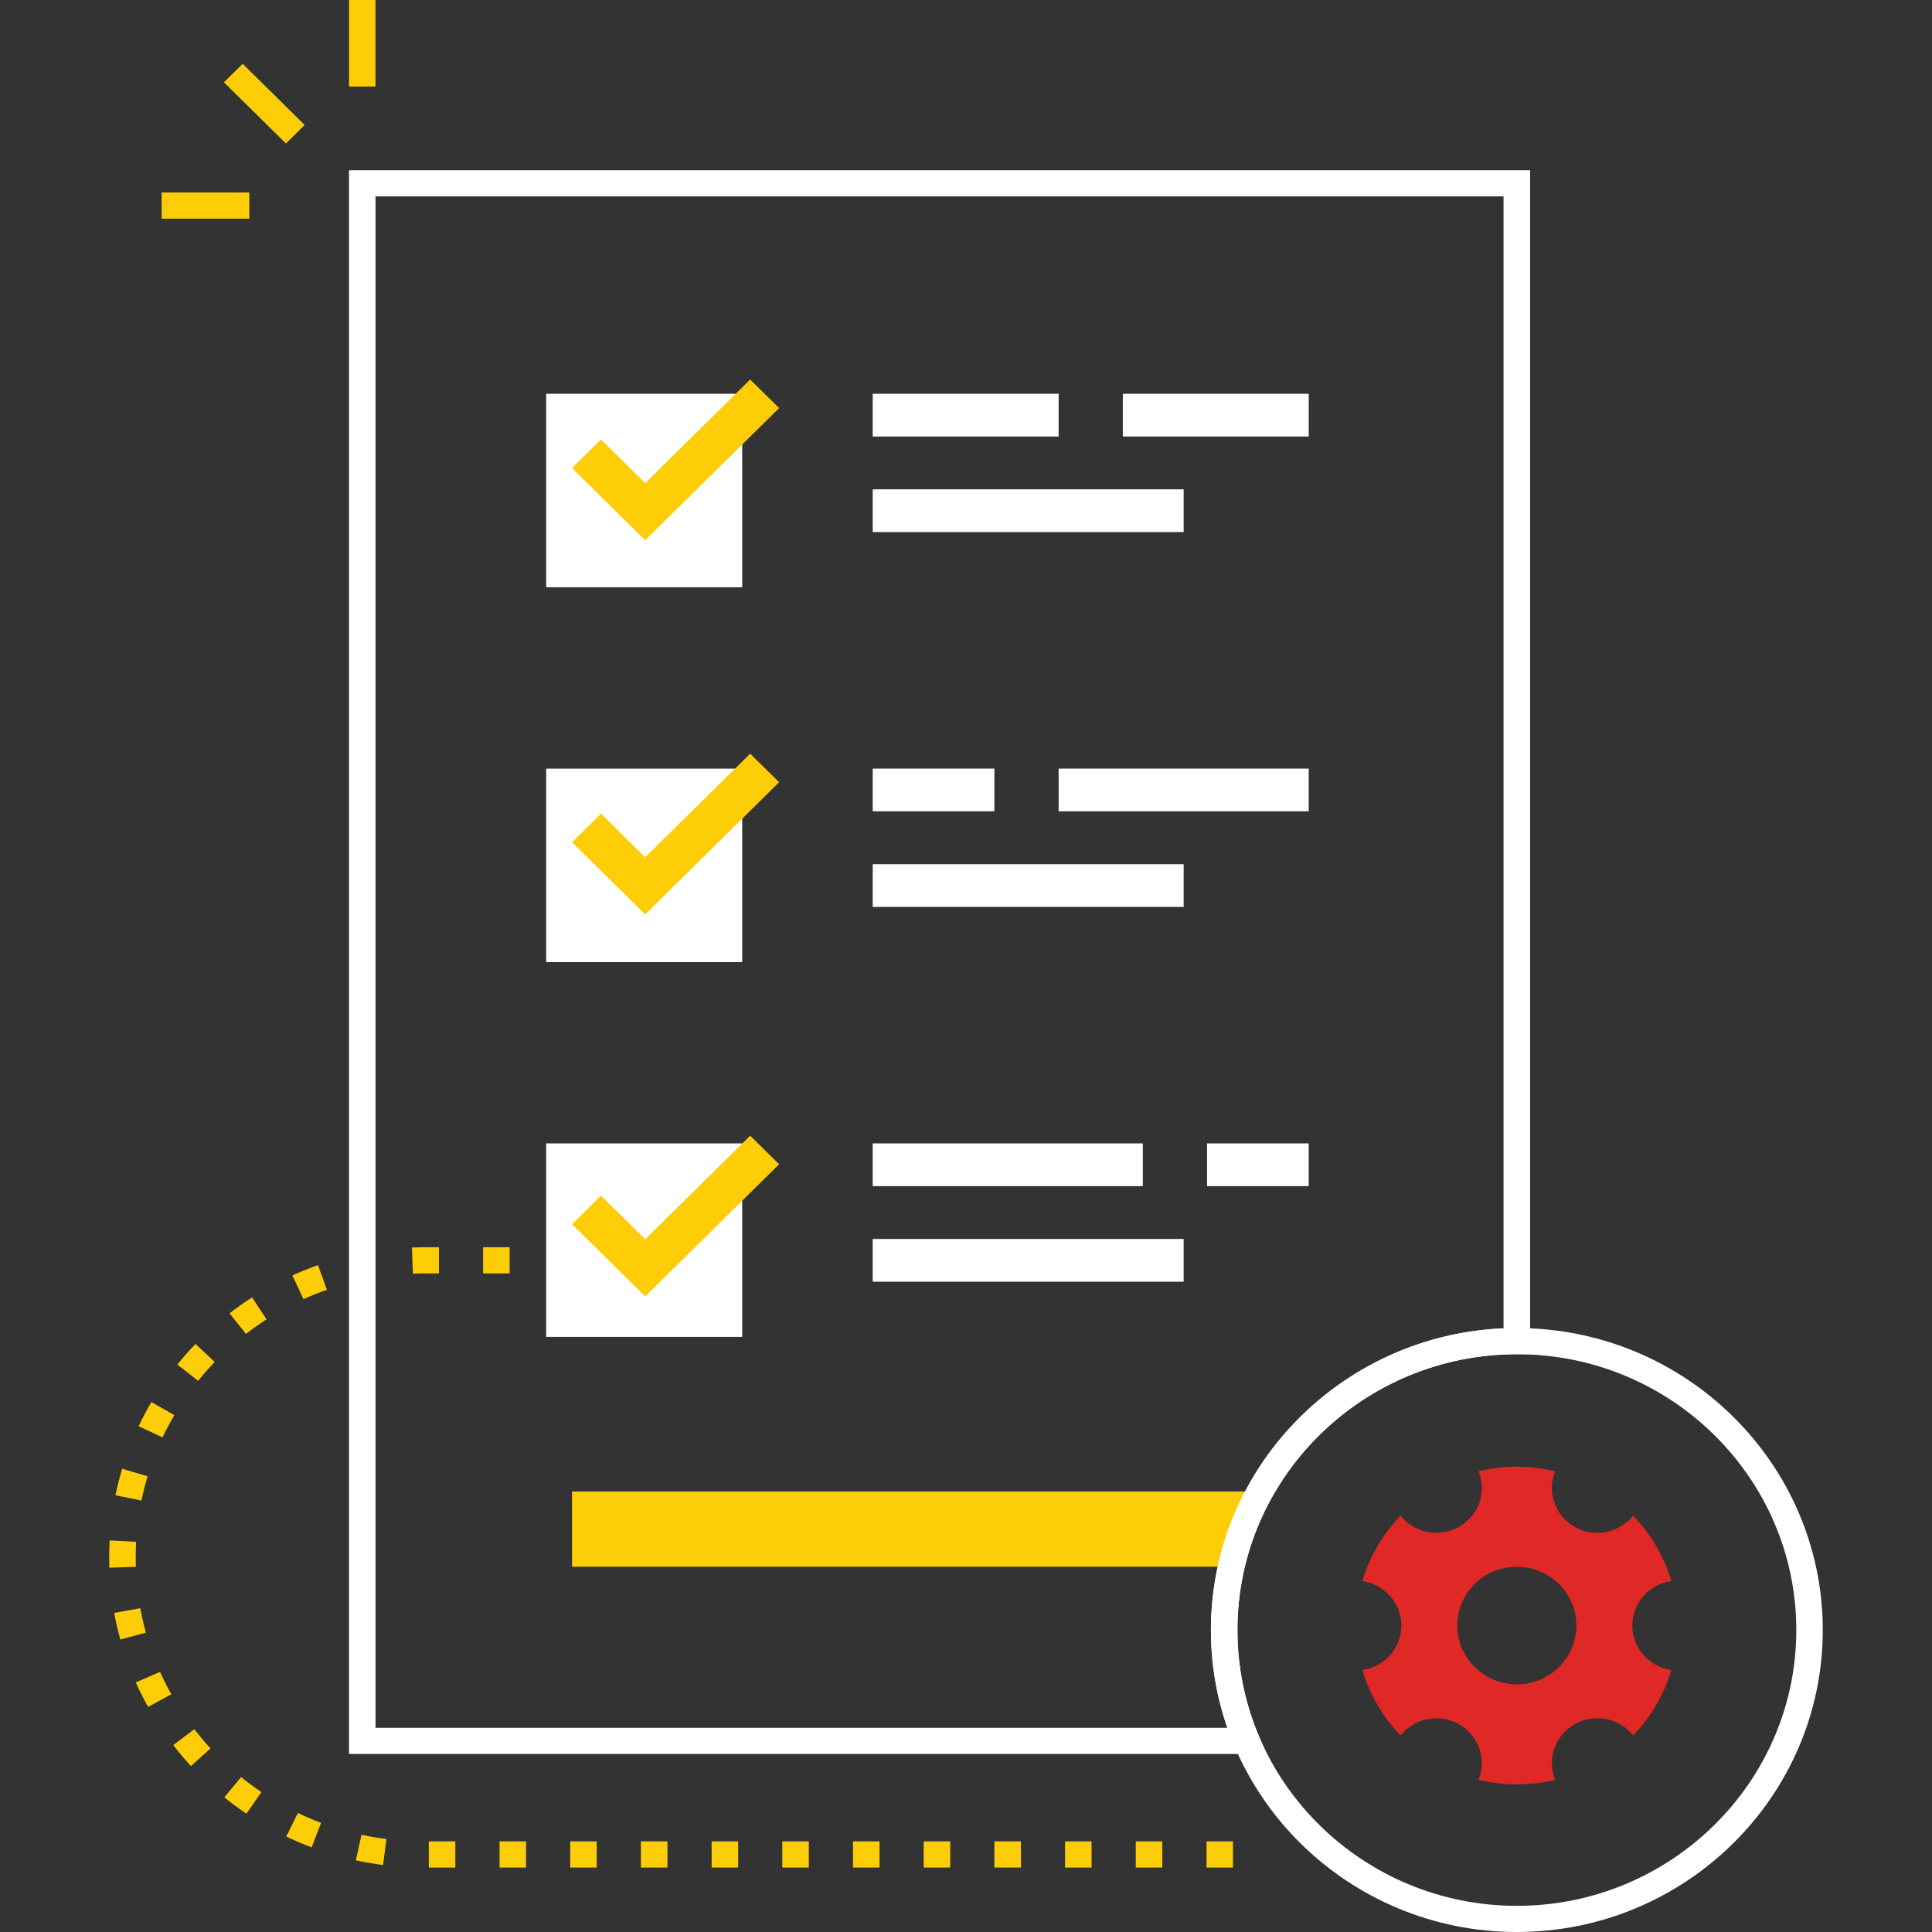 <?xml version="1.0" encoding="UTF-8"?>
<svg id="Layer_1" data-name="Layer 1" xmlns="http://www.w3.org/2000/svg" viewBox="0 0 500 500">
  <rect x="0" y="0" width="500" height="500" fill="#333333" stroke="none"/>
  <defs>
    <style>
      .cls-1 {
        fill: #e02826;
      }

      .cls-1, .cls-2, .cls-3 {
        stroke-width: 0px;
      }

      .cls-2 {
        fill: #fdcd07;
      }

      .cls-3 {
        fill: #fff;
      }
    </style>
  </defs>
  <polygon class="cls-2" points="318.64 405.47 148.04 405.47 148.04 386 325.54 386 318.64 405.47"/>
  <path class="cls-1" d="M400.26,433.86c-7.37,4.2-16.79,1.7-21.04-5.57-4.26-7.28-1.74-16.58,5.63-20.78,7.38-4.2,16.8-1.7,21.06,5.57,4.25,7.28,1.73,16.58-5.65,20.78M422.65,392.25c-3.55,4.49-10,5.82-15.14,2.9-5.14-2.93-7.19-9.1-5.04-14.38-6.43-1.56-13.23-1.61-19.83-.02,2.17,5.28.12,11.46-5.03,14.39-5.14,2.93-11.58,1.6-15.13-2.89-4.7,4.83-8.06,10.68-9.91,16.94,5.71.81,10.1,5.64,10.1,11.5s-4.4,10.7-10.11,11.49c.92,3.1,2.22,6.14,3.93,9.06,1.71,2.92,3.73,5.56,5.98,7.89,3.56-4.49,10-5.82,15.14-2.89,5.14,2.93,7.19,9.1,5.04,14.38,6.42,1.55,13.23,1.6,19.83,0-2.17-5.28-.12-11.46,5.03-14.39,5.14-2.93,11.58-1.6,15.13,2.9,4.7-4.84,8.06-10.68,9.9-16.95-5.7-.8-10.1-5.64-10.1-11.49s4.4-10.71,10.11-11.5c-.92-3.1-2.22-6.14-3.93-9.06s-3.73-5.56-5.98-7.89"/>
  <rect class="cls-3" x="141.35" y="101.91" width="50.73" height="50.07"/>
  <rect class="cls-3" x="141.35" y="198.92" width="50.73" height="50.07"/>
  <rect class="cls-3" x="141.35" y="295.91" width="50.73" height="50.07"/>
  <rect class="cls-3" x="225.86" y="101.91" width="48.11" height="11.06"/>
  <rect class="cls-3" x="290.59" y="101.91" width="48.11" height="11.06"/>
  <rect class="cls-3" x="225.86" y="126.64" width="80.47" height="11.06"/>
  <rect class="cls-3" x="225.86" y="198.91" width="31.49" height="11.06"/>
  <rect class="cls-3" x="273.97" y="198.91" width="64.72" height="11.06"/>
  <rect class="cls-3" x="225.86" y="223.65" width="80.47" height="11.06"/>
  <rect class="cls-3" x="225.86" y="295.91" width="69.9" height="11.06"/>
  <rect class="cls-3" x="312.38" y="295.91" width="26.31" height="11.06"/>
  <rect class="cls-3" x="225.86" y="320.64" width="80.47" height="11.06"/>
  <path class="cls-3" d="M97.18,447.15h220.45c-2.82-8.13-4.25-16.61-4.25-25.3,0-41.96,33.67-76.3,75.74-78.08V50.82H97.18v396.33ZM327.75,453.92H90.32V44.05h305.68v306.42h-3.43c-39.88,0-72.32,32.02-72.32,71.38,0,9.47,1.86,18.68,5.52,27.38l1.98,4.69Z"/>
  <path class="cls-3" d="M392.56,350.47c-39.88,0-72.32,32.02-72.32,71.38s32.44,71.38,72.32,71.38,72.32-32.02,72.32-71.38-32.44-71.38-72.32-71.38M392.56,500c-43.66,0-79.17-35.06-79.17-78.15s35.52-78.15,79.17-78.15,79.17,35.06,79.17,78.15-35.52,78.15-79.17,78.15"/>
  <path class="cls-2" d="M131.89,329.56h-6.86v-6.77h6.86v6.77ZM106.86,329.61l-.25-6.77c.98-.03,1.98-.05,2.97-.05h4.02v6.77h-4.02c-.91,0-1.81.02-2.72.05"/>
  <polygon class="cls-2" points="166.98 139.82 148.04 121.12 155.54 113.72 166.98 125.03 194.14 98.22 201.64 105.61 166.98 139.82"/>
  <polygon class="cls-2" points="166.98 236.65 148.04 217.95 155.54 210.56 166.98 221.86 194.14 195.05 201.64 202.44 166.98 236.65"/>
  <polygon class="cls-2" points="166.98 335.51 148.04 316.82 155.54 309.43 166.98 320.72 194.14 293.92 201.64 301.31 166.98 335.51"/>
  <path class="cls-2" d="M78.54,336.23l-2.87-6.15c2.16-.98,4.39-1.87,6.63-2.67l2.3,6.38c-2.05.72-4.09,1.53-6.07,2.43M63.65,345.21l-4.24-5.33c1.87-1.45,3.83-2.84,5.82-4.11l3.75,5.67c-1.83,1.18-3.62,2.44-5.33,3.77M51.27,357.35l-5.37-4.21c1.47-1.84,3.05-3.63,4.7-5.33l4.97,4.66c-1.5,1.56-2.95,3.2-4.3,4.88M42.08,371.98l-6.21-2.86c1.01-2.13,2.12-4.24,3.31-6.27l5.94,3.39c-1.09,1.87-2.12,3.79-3.04,5.73M36.61,388.33l-6.73-1.35c.47-2.3,1.06-4.61,1.74-6.86l6.58,1.93c-.62,2.06-1.15,4.17-1.59,6.28M28.3,405.72c-.03-.88-.04-1.77-.04-2.67,0-1.46.04-2.94.12-4.39l6.85.36c-.07,1.33-.11,2.69-.11,4.03,0,.82.02,1.63.04,2.45l-6.86.22ZM31.14,424.31c-.63-2.26-1.16-4.58-1.59-6.89l6.76-1.21c.39,2.12.88,4.24,1.45,6.31l-6.62,1.79ZM38.32,441.75c-1.15-2.06-2.22-4.19-3.18-6.34l6.28-2.73c.88,1.97,1.85,3.91,2.91,5.8l-6,3.27ZM49.41,457.05c-1.6-1.74-3.15-3.56-4.58-5.43l5.46-4.1c1.32,1.7,2.73,3.38,4.19,4.97l-5.07,4.56ZM63.78,469.39c-1.96-1.32-3.89-2.75-5.73-4.24l4.35-5.24c1.68,1.36,3.45,2.67,5.25,3.88l-3.87,5.59ZM80.66,478.09c-2.22-.83-4.43-1.77-6.57-2.8l3-6.1c1.95.95,3.97,1.81,6.01,2.56l-2.44,6.33ZM99.15,482.66c-2.36-.29-4.74-.71-7.06-1.21l1.47-6.61c2.12.46,4.29.83,6.45,1.1l-.87,6.72ZM117.84,483.32h-6.86v-6.77h6.86v6.77ZM136.14,483.32h-6.86v-6.77h6.86v6.77ZM154.43,483.32h-6.86v-6.77h6.86v6.77ZM172.73,483.32h-6.86v-6.77h6.86v6.77ZM191.03,483.32h-6.86v-6.77h6.86v6.77ZM209.32,483.32h-6.86v-6.77h6.86v6.77ZM227.62,483.32h-6.86v-6.77h6.86v6.77ZM245.91,483.32h-6.86v-6.77h6.86v6.77ZM264.21,483.32h-6.86v-6.77h6.86v6.77ZM282.5,483.32h-6.86v-6.77h6.86v6.77ZM300.8,483.32h-6.86v-6.77h6.86v6.77ZM319.1,483.32h-6.86v-6.77h6.86v6.77Z"/>
  <polygon class="cls-2" points="73.99 37.13 57.95 21.3 62.8 16.51 78.84 32.34 73.99 37.13"/>
  <rect class="cls-2" x="41.84" y="49.82" width="22.69" height="6.77"/>
  <rect class="cls-2" x="90.32" width="6.86" height="22.4"/>
</svg>